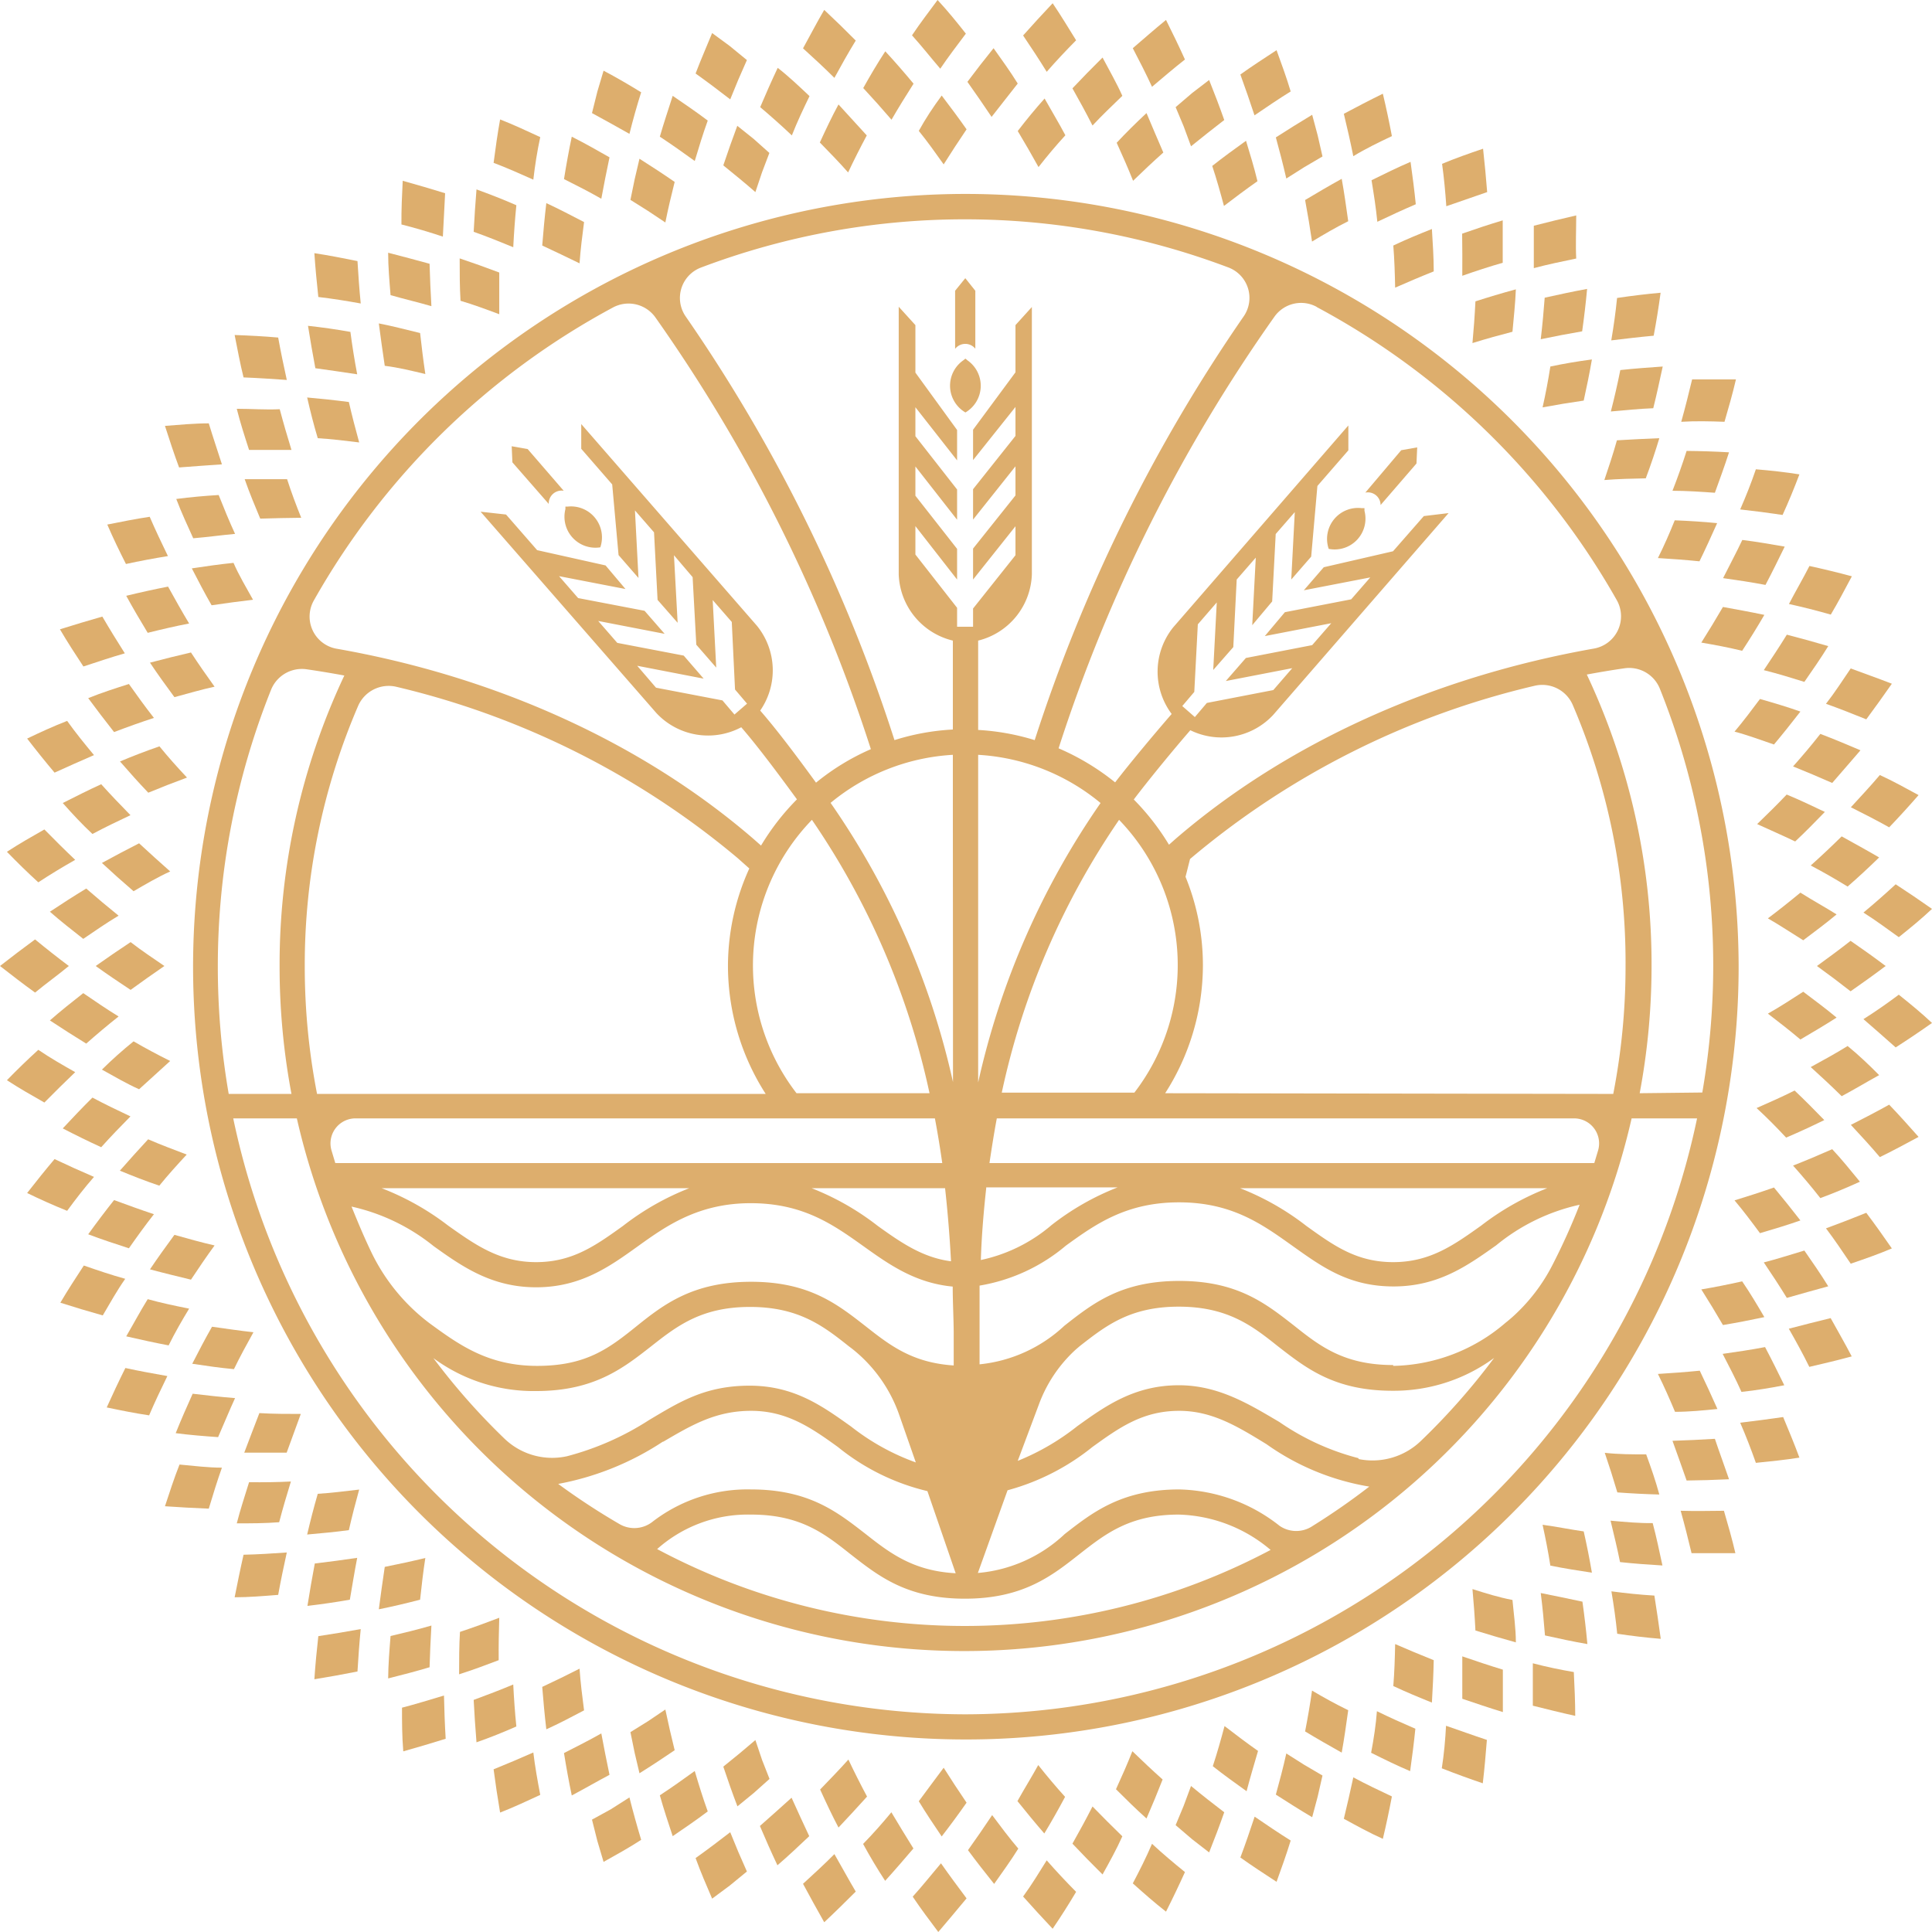 <svg viewBox="0 0 136.68 136.68" xmlns="http://www.w3.org/2000/svg"><g fill="#ddae6d"><path d="m131.83 72.1c.76.65 1.52 1.33 2.28 2 .86-.55 1.72-1.13 2.57-1.73-.74-.7-1.56-1.37-2.35-2-.84.63-1.63 1.18-2.5 1.73z"/><path d="m127.37 73.54c.85-.5 1.7-1 2.56-1.55-.75-.63-1.58-1.24-2.36-1.83-.84.54-1.63 1.06-2.5 1.55.77.59 1.54 1.19 2.3 1.83z"/><path d="m130.71 74c-.85.53-1.72 1-2.61 1.49.74.67 1.47 1.35 2.19 2.06.88-.47 1.76-1 2.65-1.49-.73-.74-1.46-1.43-2.23-2.06z"/><path d="m130.94 79.58c.68.73 1.39 1.5 2.05 2.28.92-.45 1.82-.93 2.74-1.43-.69-.78-1.37-1.54-2.08-2.28-.89.5-1.81.97-2.71 1.43z"/><path d="m126.36 80.48c.92-.39 1.8-.8 2.7-1.24-.7-.72-1.38-1.41-2.1-2.09-.88.44-1.8.85-2.69 1.24.73.67 1.42 1.37 2.09 2.09z"/><path d="m129.62 81.3c-.93.41-1.85.8-2.77 1.16.67.75 1.32 1.52 1.93 2.3.95-.35 1.88-.74 2.8-1.16-.65-.79-1.3-1.6-1.96-2.3z"/><path d="m129.18 86.9c.62.82 1.17 1.64 1.75 2.5 1-.34 2-.69 2.91-1.08-.6-.87-1.2-1.71-1.81-2.52-.96.39-1.9.75-2.85 1.1z"/><path d="m124.51 87.24c.95-.28 1.93-.57 2.86-.9-.62-.8-1.24-1.57-1.87-2.33-.94.33-1.87.63-2.79.91.64.76 1.21 1.52 1.8 2.32z"/><path d="m126.55 94c.5.88 1 1.78 1.45 2.7 1-.23 2-.47 3-.74-.47-.91-1-1.82-1.49-2.71q-1.51.37-2.96.75z"/><path d="m124.82 93.18c-.5-.85-1-1.7-1.57-2.53-1 .22-1.92.41-2.89.57q.78 1.23 1.53 2.52c.97-.16 1.94-.35 2.93-.56z"/><path d="m129.34 91c-.53-.86-1.12-1.71-1.69-2.53-1 .3-1.9.59-2.87.84.55.81 1.1 1.65 1.63 2.51.97-.28 1.95-.55 2.93-.82z"/><path d="m123.11 100.65c.41.94.77 1.88 1.11 2.84 1-.1 2.07-.21 3.08-.37-.37-1-.76-1.93-1.15-2.87-1.03.15-2.04.28-3.04.4z"/><path d="m117.29 97.2c.44.89.83 1.77 1.21 2.68 1 0 2-.1 3-.2-.41-.92-.82-1.82-1.25-2.71-1.01.1-1.99.17-2.96.23z"/><path d="m126.23 98c-.45-.92-.89-1.81-1.36-2.7-1 .19-2 .34-3 .48.45.87.93 1.79 1.33 2.69 1.05-.11 2.02-.28 3.03-.47z"/><path d="m118.9 106.88c.28 1 .53 2 .77 3h3.1c-.23-1-.52-2-.81-3-1.03.01-2.03.03-3.06 0z"/><path d="m117.39 105.73c-.27-1-.59-1.9-.93-2.84-1 0-1.94 0-2.93-.11.31.91.61 1.85.89 2.8q1.47.11 2.97.15z"/><path d="m113.94 107.58c.24 1 .47 1.94.67 2.93 1 .11 2 .18 3 .24-.22-1-.42-2-.69-3-.92.02-1.99-.08-2.98-.17z"/><path d="m122.32 104.65c-.34-1-.69-1.93-1-2.86-1 .06-2 .11-3 .14.34.92.66 1.86 1 2.81.95-.01 1.97-.04 3-.09z"/><path d="m114 112.58c.17 1 .31 2 .41 3 1 .15 2 .27 3.08.36q-.21-1.55-.45-3.06c-1.04-.06-2.04-.17-3.04-.3z"/><path d="m109.13 107.87c.22 1 .4 1.93.55 2.89 1 .2 2 .36 2.94.5-.17-1-.37-2-.58-2.92-.98-.14-1.95-.34-2.91-.47z"/><path d="m109 112.7c.13 1 .22 2 .3 3 1 .22 2 .44 3 .61-.09-1-.21-2-.35-3-1.02-.22-1.95-.41-2.95-.61z"/><path d="m108.44 117.67v3c1 .25 2 .5 3 .72 0-1-.05-2.08-.1-3.1-.94-.16-1.91-.36-2.9-.62z"/><path d="m104.17 112.42c.09 1 .16 1.93.21 2.93.93.29 1.89.57 2.86.84 0-1-.15-2-.24-3-1-.19-1.88-.47-2.83-.77z"/><path d="m103.45 117.18v3c.94.32 1.89.64 2.87.94 0-1 0-2 0-3-.96-.29-1.93-.62-2.87-.94z"/><path d="m102 125.1c1 .39 1.92.73 2.9 1.06.12-1 .21-2.06.29-3.07-1-.33-1.95-.68-2.89-1-.05.97-.14 2-.3 3.01z"/><path d="m98.57 119.28c.9.42 1.81.8 2.73 1.17.06-1 .11-2 .13-3q-1.4-.56-2.73-1.14c-.02 1-.05 2-.13 2.97z"/><path d="m95.07 128.67c.9.49 1.82 1 2.76 1.42.24-1 .45-2 .64-3-.93-.44-1.84-.87-2.73-1.35-.2.94-.43 1.93-.67 2.93z"/><path d="m92.82 119.6c-.14 1-.3 1.91-.49 2.89.84.51 1.7 1 2.59 1.5.18-1 .32-2 .46-3-.88-.43-1.72-.89-2.56-1.39z"/><path d="m91 124.05c-.22 1-.47 1.93-.74 2.91.84.54 1.69 1.08 2.57 1.6l.39-1.46.34-1.49-1.28-.75z"/><path d="m97 124c.9.45 1.84.91 2.76 1.3.14-1 .27-2 .37-3-.93-.4-1.84-.81-2.72-1.24-.07.94-.22 1.94-.41 2.94z"/><path d="m87.75 131.41c.84.6 1.69 1.15 2.56 1.72.36-1 .7-1.94 1-2.92-.86-.54-1.72-1.12-2.55-1.69-.32.96-.65 1.94-1.01 2.89z"/><path d="m89 123.87c-.8-.56-1.6-1.17-2.37-1.76-.25.94-.52 1.9-.83 2.84.78.62 1.57 1.18 2.39 1.77.25-.96.53-1.89.81-2.85z"/><path d="m80.14 133.24c.76.68 1.55 1.38 2.35 2 .47-.93.92-1.87 1.34-2.8-.8-.65-1.58-1.3-2.33-2-.43 1-.88 1.89-1.36 2.8z"/><path d="m82.25 125.89c-.74-.66-1.45-1.33-2.14-2-.36.92-.75 1.79-1.16 2.69.69.69 1.42 1.41 2.16 2.07q.6-1.38 1.14-2.76z"/><path d="m77.29 127.8c-.45.88-.92 1.75-1.42 2.63.69.73 1.4 1.46 2.13 2.18.49-.88 1-1.8 1.4-2.7-.72-.7-1.4-1.38-2.11-2.11z"/><path d="m83.74 127.75-.57 1.37 1.17 1 1.2.93c.38-.95.74-1.9 1.07-2.84-.8-.61-1.59-1.23-2.35-1.86z"/><path d="m72.38 134.17c.68.76 1.37 1.52 2.09 2.28.58-.85 1.13-1.72 1.66-2.61-.71-.72-1.41-1.46-2.08-2.23-.53.85-1.05 1.71-1.67 2.56z"/><path d="m75.35 127.12c-.66-.73-1.29-1.48-1.9-2.25-.46.84-1 1.7-1.47 2.55.61.76 1.24 1.53 1.9 2.29.51-.84 1-1.71 1.47-2.59z"/><path d="m64.57 134.18c.58.87 1.19 1.67 1.81 2.5.68-.79 1.33-1.58 2-2.38-.62-.83-1.23-1.65-1.81-2.48-.67.79-1.32 1.61-2 2.36z"/><path d="m65 127.43c.52.86 1.06 1.66 1.62 2.49.61-.79 1.2-1.59 1.76-2.39-.56-.82-1.1-1.65-1.62-2.47-.6.79-1.19 1.61-1.76 2.37z"/><path d="m63.06 128.21c-.64.78-1.3 1.52-2 2.24q.73 1.34 1.56 2.61c.69-.76 1.35-1.53 2-2.29-.53-.86-1.06-1.71-1.56-2.56z"/><path d="m68.48 130.89c.59.8 1.21 1.59 1.85 2.39.59-.84 1.17-1.63 1.71-2.5-.64-.75-1.26-1.58-1.85-2.37-.55.83-1.12 1.65-1.71 2.48z"/><path d="m56.81 133.27c.48.9 1 1.83 1.5 2.72.77-.72 1.51-1.45 2.23-2.17-.53-.89-1-1.77-1.51-2.65-.72.73-1.46 1.4-2.22 2.1z"/><path d="m61.34 127.1c-.47-.88-.91-1.75-1.32-2.62-.66.74-1.33 1.42-2 2.12.41.9.84 1.82 1.3 2.69.68-.72 1.36-1.46 2.02-2.19z"/><path d="m56 127.18c-.73.66-1.47 1.32-2.24 2 .39.92.8 1.85 1.24 2.78.77-.66 1.52-1.37 2.25-2.06-.42-.9-.84-1.8-1.25-2.72z"/><path d="m51.66 129.62c-.8.62-1.61 1.23-2.45 1.83.36 1 .76 1.91 1.17 2.87l1.24-.92 1.22-1-.61-1.39z"/><path d="m53.91 124.5-.47-1.4c-.73.63-1.49 1.26-2.27 1.88.31.93.64 1.87 1 2.81l1.15-.94 1.12-1z"/><path d="m49.15 125.29c-.8.58-1.63 1.17-2.47 1.72.28 1 .59 1.92.91 2.89.85-.58 1.67-1.14 2.48-1.75-.34-.94-.64-1.91-.92-2.86z"/><path d="m43.21 128-1.33.73.38 1.51.44 1.48c.91-.51 1.8-1 2.66-1.56-.3-1-.58-2-.83-3z"/><path d="m47.73 123.82q-.36-1.45-.66-2.88l-1.23.83-1.24.77.3 1.47.34 1.44c.85-.53 1.68-1.08 2.49-1.63z"/><path d="m42.54 122.63c-.86.49-1.74.93-2.64 1.39.16 1 .34 2 .55 3 .91-.48 1.8-1 2.67-1.46-.21-.99-.4-1.97-.58-2.93z"/><path d="m34.92 125.17c.13 1 .28 2 .46 3.06.95-.37 1.91-.82 2.84-1.25-.19-1-.37-2-.49-3-.92.41-1.85.8-2.81 1.19z"/><path d="m41 118.05q-1.29.66-2.64 1.29c.08 1 .17 2 .29 3 .89-.4 1.8-.88 2.67-1.34-.13-1-.25-1.95-.32-2.95z"/><path d="m36.31 119.17c-.91.38-1.84.74-2.8 1.09.05 1 .12 2 .2 3 1-.35 1.89-.71 2.82-1.12-.1-.96-.17-1.98-.22-2.97z"/><path d="m28.44 120.81c0 1 0 2 .09 3.09 1-.28 2-.58 3-.89-.06-1-.1-2.06-.12-3.06-1 .3-2 .61-2.97.86z"/><path d="m35.32 114.45c-.91.35-1.85.69-2.78 1-.06 1-.06 2-.06 3 1-.32 1.88-.65 2.8-1-.01-1.04.01-2.03.04-3z"/><path d="m30.52 115c-1 .29-1.91.51-2.89.74-.08 1-.16 2-.17 3 1-.25 2-.51 2.93-.79.03-.95.07-1.95.13-2.95z"/><path d="m22.24 118.8c1-.16 2.05-.35 3.05-.55.06-1 .13-2 .23-3-1 .18-2 .35-3 .5-.11.97-.21 2-.28 3.05z"/><path d="m30.09 110.22c-.94.23-1.89.43-2.87.63-.15 1-.29 2-.42 3 1-.2 2-.44 2.92-.68.11-1.03.22-1.98.37-2.95z"/><path d="m25.27 110.21c-1 .15-2 .28-3 .4-.19 1-.36 2-.52 3 1-.12 2-.26 3-.44.17-.99.33-1.98.52-2.96z"/><path d="m16.6 113c1 0 2.06-.09 3.08-.17.18-1 .39-2 .61-3-1 .07-2.05.14-3.06.16-.23 1.01-.43 2.01-.63 3.01z"/><path d="m25.41 105.38c-1 .12-2 .24-2.93.3-.29 1-.52 1.9-.75 2.88 1-.09 2-.18 2.95-.31.22-.97.47-1.93.73-2.87z"/><path d="m11.67 106.56c1 .07 2.08.13 3.1.17.3-1 .61-2 .93-2.9-1 0-2-.13-3-.22-.38.96-.7 1.95-1.03 2.95z"/><path d="m17.28 102.77h3c.34-.93.68-1.85 1-2.74-1 0-1.94 0-2.93-.06-.35.93-.72 1.85-1.07 2.8z"/><path d="m16.63 98.91c-1-.08-2-.19-3-.31-.41.91-.82 1.84-1.2 2.79 1 .13 2 .21 3 .28.41-.93.78-1.85 1.2-2.76z"/><path d="m17.62 104.86c-.31 1-.62 1.94-.87 2.91 1 0 2 0 3-.08.26-1 .54-1.93.83-2.88-.97.05-1.95.06-2.96.05z"/><path d="m8.87 96.78c-.46.92-.89 1.84-1.32 2.79 1 .21 2 .41 3 .56.4-.94.85-1.88 1.29-2.78-.95-.17-1.97-.35-2.97-.57z"/><path d="m15 93.86c-.49.86-.94 1.72-1.4 2.62 1 .15 1.95.29 2.95.38.42-.87.91-1.76 1.38-2.61-.99-.11-1.93-.25-2.93-.39z"/><path d="m13.38 92.58c-1-.2-2-.41-2.93-.67-.54.87-1 1.74-1.52 2.63 1 .23 2 .45 3 .64.44-.89.94-1.76 1.45-2.6z"/><path d="m5.93 89.53c-.56.86-1.14 1.74-1.66 2.63q1.5.48 3 .9c.52-.88 1-1.75 1.59-2.59-1.01-.28-1.95-.6-2.93-.94z"/><path d="m12.34 87.36c-.58.79-1.18 1.62-1.73 2.44 1 .27 2 .51 2.9.73.55-.83 1.1-1.64 1.67-2.42-.96-.22-1.88-.48-2.84-.75z"/><path d="m9.12 88.31c.58-.83 1.15-1.62 1.77-2.41-.93-.31-1.87-.65-2.82-1-.62.78-1.23 1.59-1.83 2.42.94.36 1.93.68 2.88.99z"/><path d="m6.65 83.26q-1.4-.6-2.79-1.26c-.66.78-1.3 1.58-1.94 2.4.92.45 1.86.87 2.83 1.26.6-.82 1.25-1.66 1.9-2.4z"/><path d="m10.48 80.6c-.67.72-1.33 1.46-2 2.22.92.38 1.84.74 2.79 1.06.61-.75 1.27-1.48 1.94-2.2-.89-.34-1.81-.68-2.73-1.08z"/><path d="m7.16 81.16c.67-.75 1.38-1.48 2.07-2.18-.89-.42-1.81-.86-2.69-1.33-.72.71-1.4 1.43-2.1 2.18.91.47 1.8.91 2.72 1.33z"/><path d="m5.32 75.85c-.88-.5-1.76-1-2.61-1.58-.77.7-1.5 1.41-2.22 2.15.89.58 1.77 1.08 2.65 1.58.73-.74 1.45-1.45 2.18-2.15z"/><path d="m9.45 73.67c-.78.63-1.51 1.28-2.24 2 .88.49 1.76 1 2.63 1.39.73-.67 1.47-1.33 2.2-2-.88-.44-1.75-.9-2.59-1.39z"/><path d="m6.1 73.83c.76-.67 1.52-1.31 2.29-1.92-.87-.53-1.66-1.08-2.5-1.65-.79.62-1.61 1.27-2.36 1.93.86.57 1.71 1.11 2.57 1.64z"/><path d="m4.87 68.34c-.8-.6-1.6-1.23-2.39-1.88-.83.61-1.65 1.23-2.48 1.88.83.65 1.65 1.28 2.48 1.88.79-.65 1.59-1.22 2.39-1.88z"/><path d="m9.24 66.65c-.82.54-1.65 1.11-2.47 1.69.82.59 1.65 1.15 2.47 1.69.8-.58 1.6-1.15 2.39-1.69-.79-.54-1.63-1.1-2.39-1.69z"/><path d="m5.89 66.42c.84-.57 1.63-1.12 2.5-1.64-.77-.62-1.53-1.26-2.29-1.92-.86.52-1.71 1.07-2.57 1.64.75.66 1.57 1.3 2.36 1.92z"/><path d="m2.71 62.42c.85-.56 1.73-1.09 2.61-1.59-.73-.69-1.45-1.41-2.18-2.15-.88.5-1.76 1-2.65 1.58.72.74 1.45 1.46 2.22 2.16z"/><path d="m9.84 59.66c-.87.44-1.75.91-2.63 1.39.73.68 1.46 1.33 2.24 2 .84-.49 1.71-1 2.59-1.4-.73-.65-1.47-1.31-2.2-1.99z"/><path d="m6.54 59c.88-.47 1.8-.91 2.69-1.33-.69-.71-1.4-1.44-2.07-2.19-.92.42-1.81.87-2.72 1.33.7.79 1.38 1.52 2.1 2.19z"/><path d="m6.65 53.42c-.65-.78-1.3-1.58-1.9-2.42-1 .39-1.91.81-2.83 1.25.64.83 1.28 1.63 1.94 2.41.93-.42 1.86-.84 2.79-1.24z"/><path d="m11.28 52.8c-.95.33-1.87.68-2.79 1.07.66.76 1.32 1.5 2 2.21.92-.38 1.84-.74 2.74-1.07-.68-.72-1.34-1.46-1.95-2.21z"/><path d="m8.07 51.79c.95-.36 1.89-.7 2.82-1-.62-.79-1.19-1.58-1.77-2.4-.95.3-1.94.62-2.88 1q.9 1.22 1.83 2.4z"/><path d="m8.83 46.22c-.54-.85-1.07-1.71-1.59-2.6q-1.47.42-3 .9c.52.89 1.1 1.78 1.66 2.63 1.01-.33 1.95-.65 2.93-.93z"/><path d="m13.51 46.16c-.95.22-1.92.46-2.9.72.55.83 1.15 1.65 1.73 2.44 1-.27 1.88-.53 2.84-.74-.57-.79-1.12-1.58-1.67-2.42z"/><path d="m11.88 39.34c-.44-.91-.89-1.85-1.29-2.78-1 .15-2 .35-3 .55.43 1 .86 1.88 1.32 2.79.96-.21 1.98-.4 2.97-.56z"/><path d="m17.9 42.43c-.47-.85-1-1.73-1.38-2.61-1 .1-1.95.24-2.95.39.46.89.91 1.76 1.4 2.61 1.03-.15 1.97-.28 2.93-.39z"/><path d="m16.63 37.77c-.42-.91-.79-1.82-1.16-2.75-1 .06-2 .15-3 .28.38 1 .79 1.87 1.2 2.78.99-.08 1.98-.22 2.96-.31z"/><path d="m8.93 42.15c.48.88 1 1.76 1.52 2.62 1-.25 1.94-.47 2.93-.66-.51-.85-1-1.72-1.49-2.61-.98.19-1.97.41-2.96.65z"/><path d="m15.7 32.85c-.32-1-.63-1.91-.93-2.9-1 0-2.06.1-3.1.18.32 1 .65 2 1 2.94 1.02-.07 2.03-.16 3.03-.22z"/><path d="m21.31 36.63c-.36-.89-.7-1.8-1-2.73-1 0-2 0-3 0 .35 1 .72 1.88 1.1 2.79.96-.03 1.94-.05 2.9-.06z"/><path d="m20.29 26.88c-.22-1-.43-2-.61-3-1-.09-2-.14-3.08-.18.2 1 .38 2 .63 3 1.01.04 2.05.11 3.06.18z"/><path d="m25.41 31.3c-.26-.94-.51-1.9-.73-2.86-1-.13-1.95-.23-2.95-.32.23 1 .46 1.92.75 2.88.96.06 1.97.18 2.93.3z"/><path d="m25.27 26.48c-.19-1-.35-2-.48-3-1-.18-2-.32-3-.43.16 1 .33 2 .52 3 .99.14 1.99.28 2.96.43z"/><path d="m16.75 28.92c.25 1 .56 1.95.87 2.91h3c-.29-.94-.57-1.9-.83-2.88-1 .05-2.01-.03-3.04-.03z"/><path d="m25.52 21.47c-.1-1-.17-2-.23-3-1-.2-2-.4-3.05-.56.07 1.05.17 2.08.28 3.1 1.01.12 2.02.28 3 .46z"/><path d="m30.09 26.46c-.15-1-.26-1.92-.37-2.9-1-.24-1.94-.49-2.92-.68.13 1 .27 2 .42 3 .98.12 1.93.36 2.87.58z"/><path d="m30.52 21.66c-.06-1-.1-2-.13-3-1-.27-1.94-.53-2.93-.78 0 1 .09 2 .17 3 .98.28 1.93.5 2.89.78z"/><path d="m31.49 13.67c-1-.31-2-.6-3-.88-.05 1-.1 2.05-.09 3.09 1 .25 2 .55 2.93.86.06-1.01.1-2.03.16-3.07z"/><path d="m35.32 22.23c0-1 0-1.95 0-2.95-.92-.35-1.85-.68-2.8-1 0 1 0 2 .06 3 .89.26 1.83.61 2.74.95z"/><path d="m38.22 9.7c-.93-.43-1.89-.88-2.84-1.25-.18 1-.33 2.06-.46 3.07 1 .38 1.89.78 2.81 1.19.12-1.03.27-1.99.49-3.01z"/><path d="m41.32 15.71c-.87-.45-1.78-.93-2.67-1.34-.12 1-.21 2-.29 3q1.35.63 2.64 1.26c.07-.99.19-1.93.32-2.92z"/><path d="m36.53 14.52c-.93-.41-1.86-.77-2.82-1.12-.08 1-.15 2-.2 3 1 .35 1.89.72 2.8 1.09.05-.97.12-1.99.22-2.97z"/><path d="m44.53 9.47c.25-1 .53-2 .83-2.94-.86-.53-1.75-1.05-2.66-1.53l-.44 1.48-.38 1.52 1.33.73z"/><path d="m44.9 12.68-.3 1.46 1.24.78 1.23.82c.2-1 .42-1.91.66-2.87-.81-.56-1.64-1.1-2.49-1.64z"/><path d="m43.12 11.13c-.87-.5-1.76-1-2.67-1.46-.21 1-.39 2-.55 3 .9.45 1.78.9 2.64 1.39.18-.97.37-1.95.58-2.93z"/><path d="m52.23 5.64.61-1.39-1.22-1-1.24-.91c-.41 1-.81 1.91-1.17 2.86.84.6 1.65 1.21 2.45 1.83z"/><path d="m51.17 11.7c.78.63 1.54 1.25 2.27 1.89l.47-1.4.52-1.37-1.12-1-1.15-.92c-.35.94-.68 1.87-.99 2.8z"/><path d="m50.07 8.53c-.81-.61-1.63-1.17-2.48-1.75-.32 1-.63 1.92-.91 2.89.84.55 1.67 1.14 2.47 1.72.28-.94.58-1.92.92-2.86z"/><path d="m60.54 2.87c-.72-.73-1.46-1.45-2.23-2.17-.52.88-1 1.82-1.5 2.72.76.69 1.5 1.37 2.22 2.09.48-.88.97-1.76 1.51-2.64z"/><path d="m58 10.08c.69.71 1.36 1.39 2 2.12.41-.87.85-1.74 1.32-2.62q-1-1.1-2-2.19c-.48.88-.91 1.8-1.32 2.69z"/><path d="m57.27 6.8c-.73-.69-1.48-1.4-2.25-2-.44.93-.85 1.86-1.24 2.78.77.65 1.51 1.31 2.24 2 .39-.99.81-1.87 1.25-2.78z"/><path d="m68.33 2.38c-.62-.79-1.27-1.59-2-2.38-.62.84-1.23 1.63-1.81 2.5.68.75 1.33 1.58 2 2.36.58-.86 1.19-1.65 1.81-2.48z"/><path d="m65 9.26c.61.75 1.2 1.58 1.76 2.37.52-.83 1.06-1.65 1.62-2.48-.56-.8-1.15-1.59-1.76-2.39-.62.84-1.14 1.63-1.62 2.5z"/><path d="m64.63 5.92c-.64-.77-1.3-1.53-2-2.29-.55.84-1.07 1.72-1.56 2.6.68.73 1.34 1.47 2 2.24.49-.85 1.02-1.7 1.56-2.55z"/><path d="m76.13 2.85c-.53-.85-1.08-1.77-1.66-2.62-.72.76-1.41 1.52-2.09 2.28.58.86 1.14 1.71 1.67 2.57.67-.77 1.37-1.51 2.08-2.23z"/><path d="m72 9.27c.51.85 1 1.7 1.47 2.55.61-.78 1.24-1.53 1.9-2.25-.47-.89-1-1.76-1.47-2.6-.68.76-1.31 1.53-1.9 2.3z"/><path d="m77.29 8.88c.68-.73 1.39-1.4 2.11-2.1-.4-.9-.91-1.78-1.4-2.71-.73.72-1.44 1.45-2.13 2.18.5.88.97 1.75 1.42 2.63z"/><path d="m72 5.91c-.54-.87-1.12-1.67-1.71-2.5-.64.79-1.26 1.59-1.85 2.38.59.83 1.16 1.66 1.71 2.48.63-.79 1.25-1.61 1.85-2.36z"/><path d="m83.83 4.21c-.42-.93-.87-1.86-1.34-2.8-.8.65-1.59 1.35-2.35 2 .48.92.93 1.8 1.36 2.73.75-.63 1.5-1.28 2.33-1.93z"/><path d="m79 10.1c.41.91.8 1.78 1.16 2.69.69-.67 1.4-1.34 2.14-2q-.59-1.36-1.19-2.79c-.74.69-1.47 1.41-2.11 2.1z"/><path d="m83.74 8.94.52 1.41c.76-.62 1.55-1.24 2.35-1.86-.33-.94-.69-1.88-1.07-2.83l-1.2.92-1.17 1z"/><path d="m91.31 6.47c-.3-1-.64-1.93-1-2.92-.87.57-1.72 1.12-2.56 1.72.36 1 .69 1.94 1 2.89.84-.57 1.7-1.16 2.56-1.69z"/><path d="m85.76 11.74c.31.93.58 1.9.83 2.83.77-.59 1.57-1.19 2.37-1.75-.24-1-.52-1.9-.81-2.86-.82.59-1.61 1.16-2.39 1.78z"/><path d="m91 12.63 1.28-.81 1.28-.75-.34-1.49-.39-1.46c-.88.53-1.73 1.06-2.57 1.6.27.98.52 1.95.74 2.91z"/><path d="m98.47 9.63c-.19-1-.4-2-.64-3-.94.46-1.86.94-2.76 1.42.24 1 .47 2 .67 3 .89-.54 1.8-.98 2.73-1.42z"/><path d="m92.82 17.09c.84-.51 1.68-1 2.56-1.44-.14-1-.28-2-.46-3-.89.49-1.75 1-2.59 1.5.19 1.02.35 1.98.49 2.94z"/><path d="m97.44 15.69c.88-.42 1.79-.84 2.72-1.24-.1-1-.23-2-.37-3-.92.39-1.86.86-2.76 1.3.16.98.31 1.93.41 2.94z"/><path d="m105.21 13.59c-.08-1-.17-2-.29-3.07-1 .34-1.94.67-2.9 1.07.14 1 .23 2 .3 3 .94-.32 1.9-.66 2.89-1z"/><path d="m98.7 20.35c.89-.39 1.8-.78 2.73-1.15 0-1-.07-2-.13-3-.92.37-1.83.74-2.73 1.17.08 1 .11 2 .13 2.98z"/><path d="m103.45 19.51c.94-.33 1.91-.65 2.86-.92 0-1 0-2 0-3-1 .3-1.93.61-2.87.94.01.98.02 1.99.01 2.98z"/><path d="m111.51 15.24c-1 .23-2 .47-3 .73v3c1-.27 2-.47 3-.68-.05-.97 0-2.03 0-3.05z"/><path d="m104.17 24.27c1-.31 1.87-.55 2.83-.8.09-1 .2-2 .24-3-1 .27-1.93.55-2.86.85-.05 1.01-.12 1.99-.21 2.95z"/><path d="m109 24c1-.21 1.94-.39 2.93-.56.14-1 .26-2 .35-3-1 .18-2 .4-3 .62-.07.94-.16 1.94-.28 2.94z"/><path d="m117.48 20.71c-1 .09-2 .21-3.08.37-.1 1-.24 2-.41 3 1-.12 2-.24 3-.33q.28-1.48.49-3.04z"/><path d="m109.13 28.82q1.44-.27 2.91-.48c.21-.95.41-1.92.58-2.91-1 .13-2 .3-2.94.5-.15.96-.33 1.92-.55 2.89z"/><path d="m122 29.84c.29-1 .58-2 .81-3-1 0-2.08 0-3.1 0-.24 1-.49 2-.77 3 .99-.06 1.99-.04 3.06 0z"/><path d="m117.39 31q-1.5.06-3 .15c-.28 1-.58 1.89-.89 2.81 1-.08 2-.1 2.93-.12.37-.98.69-1.94.96-2.84z"/><path d="m117.63 25.93c-1 .07-2 .14-3 .25-.2 1-.43 2-.67 2.93 1-.09 2-.19 3-.23.25-.99.45-1.95.67-2.95z"/><path d="m127.3 33.56c-1-.16-2-.27-3.08-.36-.34 1-.7 1.9-1.11 2.84 1 .11 2 .24 3 .39.43-.94.82-1.89 1.19-2.87z"/><path d="m117.29 39.48c1 .06 1.95.13 2.94.23.43-.88.84-1.78 1.25-2.7-1-.1-2-.16-3-.2-.36.9-.75 1.79-1.19 2.67z"/><path d="m121.9 40.9c1 .14 2 .29 3 .48.47-.89.91-1.79 1.36-2.71-1-.17-2-.35-3-.47-.43.91-.91 1.8-1.36 2.7z"/><path d="m122.32 32c-1-.06-2-.09-3-.1-.32 1-.64 1.9-1 2.82 1 0 2 .07 3 .14.31-.86.68-1.86 1-2.86z"/><path d="m129.52 43.48c.53-.89 1-1.79 1.49-2.71-1-.27-2-.51-3-.73-.47.92-1 1.82-1.45 2.69q1.49.33 2.96.75z"/><path d="m124.82 43.5c-1-.21-2-.39-2.93-.56q-.75 1.29-1.53 2.52c1 .17 1.94.35 2.89.58.55-.84 1.07-1.68 1.57-2.54z"/><path d="m126.41 44.9c-.53.86-1.08 1.69-1.63 2.51 1 .25 1.91.53 2.87.83.57-.82 1.16-1.67 1.69-2.53-.98-.29-1.96-.56-2.93-.81z"/><path d="m129.18 49.79c.95.34 1.89.71 2.85 1.1.61-.82 1.21-1.66 1.81-2.52-1-.39-2-.74-2.91-1.08-.58.85-1.13 1.71-1.75 2.5z"/><path d="m125.5 52.67c.63-.75 1.25-1.53 1.87-2.33-.93-.33-1.91-.62-2.86-.89-.59.79-1.16 1.55-1.8 2.31.92.24 1.85.59 2.79.91z"/><path d="m128.78 51.92c-.61.78-1.26 1.55-1.93 2.3.92.37 1.84.76 2.77 1.17.66-.75 1.31-1.52 2-2.31-.96-.41-1.89-.8-2.84-1.16z"/><path d="m130.94 57.11c.9.45 1.82.92 2.71 1.42.71-.74 1.39-1.49 2.08-2.28-.92-.5-1.82-1-2.74-1.42-.66.78-1.37 1.54-2.05 2.28z"/><path d="m127 59.53c.72-.67 1.4-1.37 2.1-2.09-.9-.43-1.78-.85-2.7-1.23-.67.71-1.39 1.41-2.09 2.09.85.39 1.77.79 2.69 1.23z"/><path d="m136.68 64.3c-.85-.6-1.71-1.18-2.57-1.74-.76.7-1.52 1.37-2.28 2 .87.55 1.66 1.14 2.5 1.74.79-.63 1.61-1.3 2.35-2z"/><path d="m127.57 66.52c.78-.59 1.61-1.2 2.36-1.83-.86-.54-1.71-1-2.56-1.54-.76.63-1.53 1.24-2.3 1.82.87.5 1.66 1.03 2.5 1.55z"/><path d="m130.92 66.56c-.79.62-1.59 1.21-2.38 1.78.79.57 1.59 1.17 2.38 1.79.83-.58 1.66-1.17 2.48-1.79-.82-.62-1.65-1.21-2.48-1.78z"/><path d="m130.71 62.72c.77-.67 1.5-1.35 2.23-2.06-.89-.52-1.77-1-2.65-1.49-.72.71-1.45 1.4-2.19 2.06.9.47 1.76.97 2.61 1.49z"/><path d="m68.3 13.72a54.67 54.67 0 1 0 54.7 54.67 54.73 54.73 0 0 0 -54.7-54.67zm24.85 8a53.27 53.27 0 0 1 21.22 20.72 2.32 2.32 0 0 1 -1.59 3.44c-11.34 2-21.74 6.67-29.64 13.49l-.44.39a17.18 17.18 0 0 0 -2.49-3.2c1-1.32 2.69-3.39 4-4.9a5 5 0 0 0 5.86-1.08l12.41-14.28-1.75.21-2.18 2.49-4.9 1.13-1.41 1.63 4.7-.91-1.35 1.55-4.69.91-1.42 1.69 4.7-.91-1.35 1.55-4.69.91-1.42 1.63 4.7-.91-1.34 1.55-4.7.91-.85 1-.89-.78.85-1 .25-4.78 1.34-1.55-.25 4.78 1.42-1.62.24-4.78 1.35-1.55-.25 4.78 1.41-1.68.25-4.77 1.35-1.55-.25 4.77 1.41-1.62.44-5 2.19-2.52v-1.76l-12.39 14.28a5 5 0 0 0 -.11 6.13c-1.32 1.52-3 3.54-4 4.84a17.11 17.11 0 0 0 -4-2.41 112.7 112.7 0 0 1 15.26-30.52 2.31 2.31 0 0 1 3-.71zm-41.65 46.59v.08a16.78 16.78 0 0 0 2.67 9h-31.74a47 47 0 0 1 -.87-9 46.33 46.33 0 0 1 3.78-18.46 2.36 2.36 0 0 1 2.71-1.34 58.42 58.42 0 0 1 24.14 12.12l.82.73a16.71 16.71 0 0 0 -1.51 6.82zm15.92 8.24a55.71 55.71 0 0 0 -8.66-19.75 14.9 14.9 0 0 1 8.65-3.4v.26c0 8.59.01 15.77.01 22.89zm-.14 12.68c-2-.26-3.52-1.31-5.18-2.5a18.69 18.69 0 0 0 -4.68-2.67h9.44c.19 1.73.33 3.46.42 5.17zm-1.52-11.89h-9.41a14.8 14.8 0 0 1 1.09-19.34 54.32 54.32 0 0 1 8.32 19.34zm-40.62 1.78h41c.2 1.06.37 2.11.52 3.16h-42.94l-.27-.9a1.77 1.77 0 0 1 1.69-2.26zm23.62 4.94a18.76 18.76 0 0 0 -4.69 2.67c-1.91 1.37-3.56 2.56-6.14 2.56s-4.27-1.2-6.22-2.58a18.84 18.84 0 0 0 -4.71-2.65zm-18.08 4.1c2 1.43 4.09 2.91 7.25 2.91s5.2-1.47 7.18-2.89 4.26-3.06 8-3.06 5.88 1.55 8 3.06c1.79 1.28 3.64 2.59 6.29 2.84 0 1.07.06 2.14.07 3.2v2.38c-2.94-.19-4.53-1.44-6.2-2.75-2-1.56-4-3.17-8.13-3.17s-6.2 1.61-8.14 3.17-3.55 2.78-7 2.78-5.51-1.48-7.59-3a13.79 13.79 0 0 1 -4.08-4.92c-.53-1.09-1-2.21-1.46-3.35a14.11 14.11 0 0 1 5.81 2.8zm7.25 10.25c4.1 0 6.15-1.61 8.13-3.16 1.82-1.43 3.55-2.79 7-2.79s5.2 1.36 7 2.79l.2.15a10.28 10.28 0 0 1 3.35 4.68l1.18 3.38a16.3 16.3 0 0 1 -4.58-2.54c-2-1.42-4-2.89-7.18-2.89s-5 1.18-7.11 2.43a20.06 20.06 0 0 1 -5.8 2.56 4.87 4.87 0 0 1 -4.46-1.27 47.14 47.14 0 0 1 -5-5.67 11.94 11.94 0 0 0 7.27 2.33zm9 3.58c2-1.17 3.7-2.18 6.21-2.18s4.23 1.18 6.14 2.56a15.85 15.85 0 0 0 6.33 3.12l2 5.81c-3-.16-4.66-1.43-6.36-2.77-2-1.55-4-3.16-8.13-3.16a11 11 0 0 0 -7 2.32 2.08 2.08 0 0 1 -2.33.11 48.37 48.37 0 0 1 -4.3-2.82 20.07 20.07 0 0 0 7.39-2.98zm6.21 5.16c3.48 0 5.2 1.35 7 2.78 2 1.56 4 3.17 8.12 3.17s6.15-1.61 8.13-3.17c1.83-1.43 3.55-2.78 7-2.78a10.46 10.46 0 0 1 6.5 2.5 46.23 46.23 0 0 1 -43.4-.06 9.64 9.64 0 0 1 6.6-2.44zm30.31-1.78c-4.09 0-6.14 1.61-8.13 3.16a10.22 10.22 0 0 1 -6.14 2.75l2.1-5.85a16.36 16.36 0 0 0 6-3.06c1.91-1.38 3.57-2.56 6.14-2.56 2.32 0 4.11 1.09 6.18 2.36a17.47 17.47 0 0 0 7.27 3 48.15 48.15 0 0 1 -4 2.78 2.08 2.08 0 0 1 -2.34 0 11.85 11.85 0 0 0 -7.13-2.58zm-14.25-28.79c0-7.13 0-14.32 0-22.92v-.26a14.91 14.91 0 0 1 8.66 3.41 55.84 55.84 0 0 0 -8.66 19.77zm9.97-18.58a14.8 14.8 0 0 1 1.08 19.3h-9.38a54.11 54.11 0 0 1 8.3-19.3zm-9.4 26h9.3a18.51 18.51 0 0 0 -4.68 2.67 11.3 11.3 0 0 1 -5 2.47c.05-1.64.19-3.35.38-5.08zm26.34 19.16a17.51 17.51 0 0 1 -5.6-2.56c-2.11-1.24-4.29-2.6-7.11-2.6-3.15 0-5.2 1.47-7.18 2.89a17 17 0 0 1 -4.22 2.46l1.5-4a9.86 9.86 0 0 1 2.62-3.89l.27-.23c1.83-1.43 3.55-2.79 7-2.79s5.21 1.36 7 2.79c2 1.55 4 3.16 8.13 3.16a12 12 0 0 0 7.18-2.32 47.39 47.39 0 0 1 -5.18 5.87 4.93 4.93 0 0 1 -4.41 1.28zm2.45-6.59c-3.48 0-5.2-1.35-7-2.78-2-1.56-4-3.17-8.13-3.17s-6.14 1.61-8.13 3.17a10.28 10.28 0 0 1 -6 2.73v-5.57a12.69 12.69 0 0 0 6.11-2.83c2.09-1.51 4.26-3.06 8-3.06s5.88 1.55 8 3.06 4 2.89 7.18 2.89 5.24-1.48 7.26-2.91a14.05 14.05 0 0 1 5.9-2.87 45.37 45.37 0 0 1 -1.92 4.26 12.73 12.73 0 0 1 -2.83 3.68c-.15.13-.31.27-.49.41a12.5 12.5 0 0 1 -7.95 3.05zm-10.83-12.51h21.73a18.84 18.84 0 0 0 -4.68 2.65c-1.94 1.38-3.62 2.58-6.22 2.58s-4.23-1.19-6.14-2.56a18.76 18.76 0 0 0 -4.69-2.67zm-17.73-1.78c.15-1 .32-2.1.52-3.16h40.85a1.77 1.77 0 0 1 1.69 2.26l-.27.9zm12.43-4.94a16.78 16.78 0 0 0 2.67-9v-.13a16.53 16.53 0 0 0 -1.23-6.18c.11-.42.21-.83.32-1.26a58.35 58.35 0 0 1 24.36-12.25 2.35 2.35 0 0 1 2.71 1.34 46.23 46.23 0 0 1 3.74 18.53 47 47 0 0 1 -.87 9zm-32.87-58.4a52.74 52.74 0 0 1 37.39 0 2.3 2.3 0 0 1 1.05 3.42 114.51 114.51 0 0 0 -14.8 30 16.68 16.68 0 0 0 -4-.72v-6.32a5 5 0 0 0 3.8-4.69v-18.91l-1.16 1.28v3.34l-3 4.06v2.15l3-3.76v2.05l-3 3.77v2.15l3-3.77v2.06l-3 3.76v2.19l3-3.77v2.05l-3 3.77v1.29h-1.13v-1.34l-2.95-3.77v-2.01l2.95 3.78v-2.17l-2.95-3.76v-2.07l2.95 3.77v-2.14l-2.95-3.77v-2.05l2.95 3.76v-2.15l-2.95-4.06v-3.36l-1.18-1.3v18.93a5 5 0 0 0 3.83 4.69v6.29a16.56 16.56 0 0 0 -4.13.75 113.86 113.86 0 0 0 -14.79-30 2.3 2.3 0 0 1 1.07-3.42zm-27.34 23.51a53.24 53.24 0 0 1 21.15-20.7 2.33 2.33 0 0 1 3 .71 112.8 112.8 0 0 1 15.24 30.54 16.54 16.54 0 0 0 -3.88 2.37c-1.07-1.47-2.64-3.6-3.95-5.1a5 5 0 0 0 -.23-6l-12.43-14.27v1.75l2.19 2.52.45 5 1.41 1.62-.25-4.78 1.35 1.55.25 4.78 1.42 1.62-.26-4.78 1.32 1.55.26 4.78 1.41 1.62-.25-4.78 1.35 1.55.23 4.78.85 1-.89.77-.85-1-4.7-.9-1.33-1.55 4.7.91-1.41-1.63-4.7-.9-1.35-1.55 4.7.91-1.42-1.63-4.7-.9-1.35-1.55 4.7.91-1.41-1.67-4.84-1.08-2.2-2.52-1.8-.2 12.44 14.25a5 5 0 0 0 6 1c1.3 1.5 2.87 3.64 3.94 5.1a17.16 17.16 0 0 0 -2.54 3.27l-.51-.45c-7.87-6.8-18.23-11.5-29.54-13.48a2.31 2.31 0 0 1 -1.57-3.44zm-6.81 25.94a52.61 52.61 0 0 1 3.77-19.6 2.35 2.35 0 0 1 2.52-1.44c.9.13 1.79.28 2.66.44a48 48 0 0 0 -4.58 20.6 48.71 48.71 0 0 0 .84 9h-4.44a52.82 52.82 0 0 1 -.77-9zm52.89 52.89a53 53 0 0 1 -51.8-42.16h4.5a48.42 48.42 0 0 0 94.43 0h4.63a53 53 0 0 1 -51.76 42.16zm47.7-43.94a48.71 48.71 0 0 0 .84-9 48.1 48.1 0 0 0 -4.58-20.62c.87-.16 1.75-.31 2.65-.44a2.34 2.34 0 0 1 2.52 1.45 52.65 52.65 0 0 1 3 28.56z"/><path d="m68.3 29.18a2.19 2.19 0 0 0 .14-3.69l-.14-.12-.15.12a2.19 2.19 0 0 0 .15 3.69z"/><path d="m69 24.67v-4.1l-.71-.89-.72.89v4.11a.91.91 0 0 1 1.43-.01z"/><path d="m42.47 38.72a2.19 2.19 0 0 0 -2.32-2.88h-.15v.18a2.19 2.19 0 0 0 2.47 2.7z"/><path d="m38.82 35.65a.91.91 0 0 1 1.06-.93l-2.55-2.95-1.13-.2.05 1.14z"/><path d="m94 38.83a2.18 2.18 0 0 0 2.53-2.69v-.19h-.19a2.19 2.19 0 0 0 -2.34 2.88z"/><path d="m97.67 35.73 2.54-2.94.05-1.14-1.13.2-2.54 3a.9.9 0 0 1 1.08.88z"/></g></svg>